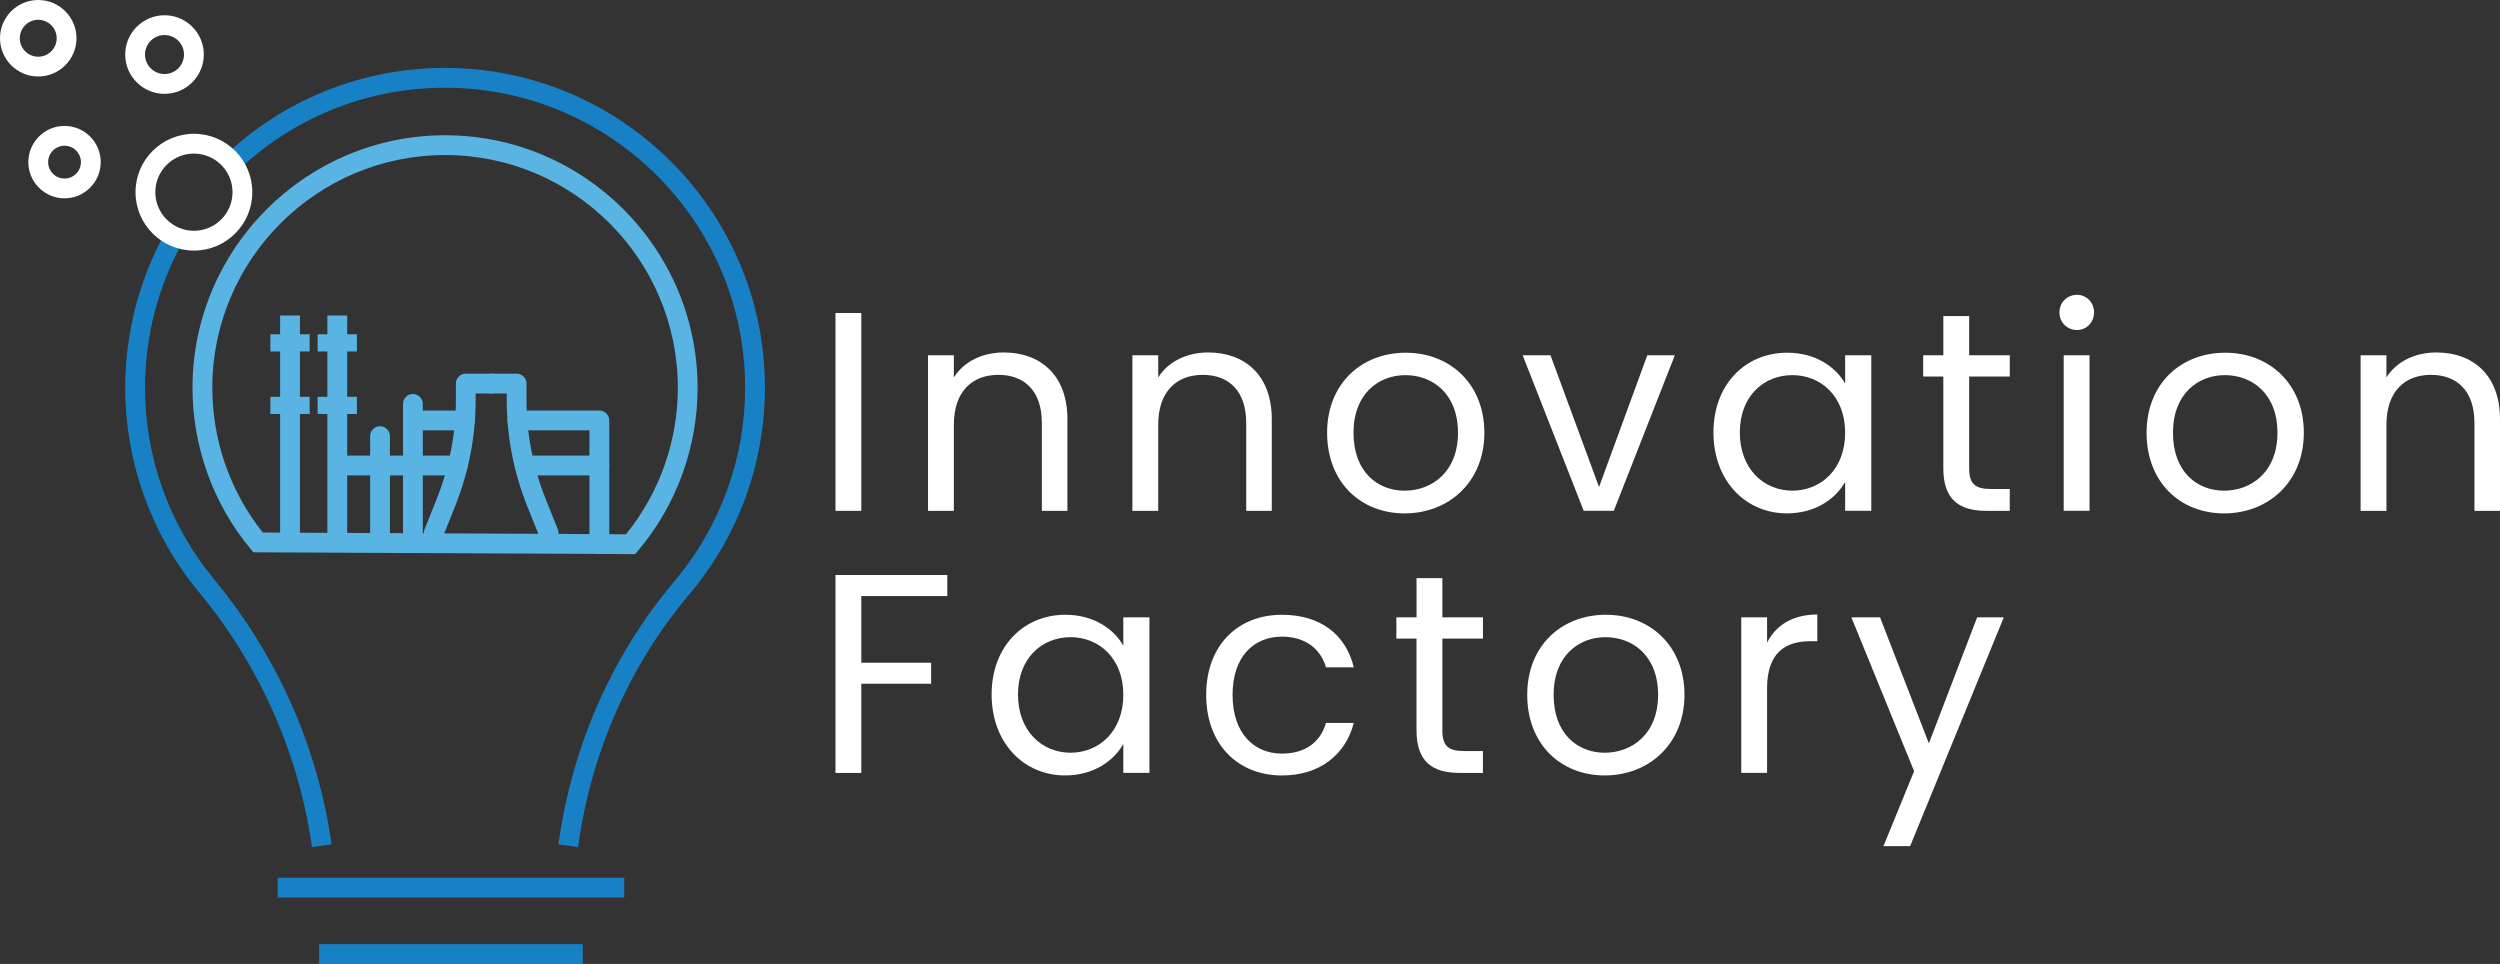 <svg xmlns="http://www.w3.org/2000/svg" id="Layer_1" viewBox="0 111.44 1174.24 452.76"><rect x="0" y="111.44" width="1174.24" height="452.76" fill="#333333" stroke="none"/><defs><style>.cls-1{fill:#59b3e3;}.cls-2{fill:#fff;}.cls-3{fill:#1881c5;}</style></defs><g><path class="cls-2" d="m392.42,258.45h12.13v92.93h-12.13v-92.93Z"></path><path class="cls-2" d="m489.35,310.04c0-14.93-8.13-22.53-20.4-22.53s-20.93,7.73-20.93,23.47v40.4h-12.13v-73.06h12.13v10.4c4.8-7.6,13.6-11.73,23.47-11.73,16.93,0,29.87,10.4,29.87,31.33v43.07h-12v-41.33Z"></path><path class="cls-2" d="m585.34,310.04c0-14.93-8.13-22.53-20.4-22.53s-20.93,7.73-20.93,23.47v40.4h-12.13v-73.06h12.13v10.4c4.8-7.6,13.6-11.73,23.47-11.73,16.93,0,29.87,10.4,29.87,31.33v43.07h-12v-41.33Z"></path><path class="cls-2" d="m659.74,352.58c-20.67,0-36.4-14.67-36.4-37.87s16.27-37.6,36.93-37.6,36.93,14.53,36.93,37.6-16.67,37.87-37.47,37.87Zm0-10.67c12.67,0,25.07-8.67,25.07-27.2s-12.13-27.07-24.67-27.07-24.4,8.67-24.4,27.07,11.33,27.2,24,27.2Z"></path><path class="cls-2" d="m728.26,278.31l22.8,61.87,22.67-61.87h12.93l-28.67,73.06h-14.13l-28.67-73.06h13.07Z"></path><path class="cls-2" d="m839.46,277.11c13.6,0,22.93,6.93,27.2,14.53v-13.33h12.27v73.06h-12.27v-13.6c-4.4,7.87-13.87,14.8-27.33,14.8-19.47,0-34.53-15.33-34.53-38s15.07-37.47,34.67-37.47Zm2.4,10.53c-13.33,0-24.67,9.73-24.67,26.93s11.33,27.33,24.67,27.33,24.8-10,24.8-27.2-11.47-27.07-24.8-27.07Z"></path><path class="cls-2" d="m912.78,288.31h-9.47v-10h9.47v-18.4h12.13v18.4h19.07v10h-19.07v43.07c0,7.2,2.67,9.73,10.13,9.73h8.93v10.27h-10.93c-12.93,0-20.27-5.33-20.27-20v-43.07Z"></path><path class="cls-2" d="m967.31,258.18c0-4.67,3.6-8.27,8.27-8.27,4.4,0,8,3.6,8,8.27s-3.6,8.27-8,8.27c-4.67,0-8.27-3.6-8.27-8.27Zm2,20.13h12.13v73.06h-12.13v-73.06Z"></path><path class="cls-2" d="m1044.64,352.58c-20.67,0-36.4-14.67-36.4-37.87s16.27-37.6,36.93-37.6,36.93,14.53,36.93,37.6-16.67,37.87-37.47,37.87Zm0-10.67c12.67,0,25.07-8.67,25.07-27.2s-12.13-27.07-24.67-27.07-24.4,8.67-24.4,27.07,11.33,27.2,24,27.2Z"></path><path class="cls-2" d="m1162.23,310.04c0-14.93-8.13-22.53-20.4-22.53s-20.93,7.73-20.93,23.47v40.4h-12.13v-73.06h12.13v10.4c4.8-7.6,13.6-11.73,23.47-11.73,16.93,0,29.87,10.4,29.87,31.33v43.07h-12v-41.33Z"></path></g><g><path class="cls-1" d="m298.34,371.71l-179.33-.86-1.39-1.67c-17.64-21.29-27.3-48.28-27.21-75.99.22-65.19,53.43-118.22,118.62-118.22,0,0,0,0,0,0,65.41,0,118.62,53.22,118.62,118.63,0,27.97-9.92,55.13-27.93,76.46l-1.4,1.66Zm-174.91-10.14l170.58.82c15.73-19.4,24.37-43.74,24.37-68.8,0-60.28-49.04-109.33-109.33-109.33-60.09,0-109.13,48.88-109.33,108.96-.08,24.82,8.32,49.01,23.71,68.36Z"></path><path class="cls-3" d="m271.51,509.3l-9.21-1.26c6.31-46.1,25.15-88.84,54.49-123.6,21.41-25.36,33.2-57.62,33.2-90.85,0-77.71-63.23-140.94-140.94-140.95-35.34,0-69.14,13.1-95.15,36.89l-6.28-6.86c27.73-25.36,63.75-39.33,101.43-39.33,82.84,0,150.24,67.41,150.24,150.25,0,35.43-12.57,69.82-35.4,96.85-28.2,33.4-46.31,74.5-52.38,118.86Z"></path><path class="cls-3" d="m146.53,509.32c-6.18-43.89-24.59-85.38-53.24-119.98-22.34-26.98-34.59-61.17-34.48-96.26.09-25.93,6.87-51.44,19.59-73.78l8.08,4.6c-11.93,20.95-18.28,44.88-18.37,69.21-.1,32.92,11.38,64.99,32.34,90.3,29.75,35.92,48.86,79.02,55.29,124.61l-9.21,1.3Z"></path><rect class="cls-3" x="130.41" y="523.7" width="162.81" height="9.3"></rect><rect class="cls-3" x="149.91" y="554.9" width="123.82" height="9.3"></rect><rect class="cls-1" x="131.57" y="259.64" width="9.3" height="105.83"></rect><rect class="cls-1" x="126.99" y="268.45" width="18.45" height="8.08"></rect><rect class="cls-1" x="126.99" y="297.81" width="18.45" height="8.08"></rect><rect class="cls-1" x="153.77" y="259.64" width="9.3" height="105.83"></rect><path class="cls-1" d="m178.5,370.12c-2.57,0-4.65-2.08-4.65-4.65v-49.2c0-2.57,2.08-4.65,4.65-4.65s4.65,2.08,4.65,4.65v49.2c0,2.57-2.08,4.65-4.65,4.65Z"></path><path class="cls-1" d="m193.94,370.12c-2.57,0-4.65-2.08-4.65-4.65v-64.32c0-2.57,2.08-4.65,4.65-4.65s4.65,2.08,4.65,4.65v64.32c0,2.57-2.08,4.65-4.65,4.65Z"></path><rect class="cls-1" x="149.19" y="268.45" width="18.45" height="8.08"></rect><rect class="cls-1" x="149.19" y="297.81" width="18.45" height="8.08"></rect><path class="cls-1" d="m203.7,366.47c-.57,0-1.16-.11-1.72-.33-2.38-.95-3.54-3.66-2.59-6.04l5.75-14.37c5.96-14.9,8.98-30.59,8.98-46.64v-7.49c0-2.57,2.08-4.65,4.65-4.65h11.94c2.57,0,4.65,2.08,4.65,4.65s-2.08,4.65-4.65,4.65h-7.29v2.84c0,17.24-3.24,34.09-9.64,50.09l-5.75,14.37c-.73,1.82-2.47,2.92-4.32,2.92Z"></path><path class="cls-1" d="m257.71,366.47c-1.85,0-3.59-1.11-4.32-2.92l-5.75-14.37c-6.4-16-9.64-32.86-9.64-50.09v-2.84h-7.29c-2.57,0-4.65-2.08-4.65-4.65s2.08-4.65,4.65-4.65h11.94c2.57,0,4.65,2.08,4.65,4.65v7.49c0,16.05,3.02,31.74,8.98,46.64l5.75,14.37c.95,2.38-.21,5.09-2.59,6.04-.57.23-1.15.33-1.72.33Z"></path><path class="cls-1" d="m281.52,334.73h-35.13c-2.57,0-4.65-2.08-4.65-4.65s2.08-4.65,4.65-4.65h35.13c2.57,0,4.65,2.08,4.65,4.65s-2.08,4.65-4.65,4.65Z"></path><path class="cls-1" d="m215.02,334.73h-51.46c-2.57,0-4.65-2.08-4.65-4.65s2.08-4.65,4.65-4.65h51.46c2.57,0,4.65,2.08,4.65,4.65s-2.08,4.65-4.65,4.65Z"></path><path class="cls-1" d="m281.52,371.67c-2.57,0-4.65-2.04-4.65-4.61v-53.49h-33.84c-2.57,0-4.65-2.08-4.65-4.65s2.08-4.65,4.65-4.65h38.49c2.57,0,4.65,2.08,4.65,4.65v58.07c0,2.57-2.08,4.69-4.65,4.69Z"></path><path class="cls-1" d="m218.38,313.57h-22.55c-2.57,0-4.65-2.08-4.65-4.65s2.08-4.65,4.65-4.65h22.55c2.57,0,4.65,2.08,4.65,4.65s-2.08,4.65-4.65,4.65Z"></path><path class="cls-2" d="m91.08,229.14c-15.12,0-27.43-12.3-27.43-27.43s12.3-27.43,27.43-27.43,27.43,12.3,27.43,27.43-12.3,27.43-27.43,27.43Zm0-45.56c-10,0-18.13,8.13-18.13,18.13s8.13,18.13,18.13,18.13,18.13-8.13,18.13-18.13-8.13-18.13-18.13-18.13Z"></path><path class="cls-2" d="m30.31,204.59c-9.37,0-17-7.62-17-17s7.63-17,17-17,17,7.63,17,17-7.63,17-17,17Zm0-24.7c-4.25,0-7.7,3.45-7.7,7.7s3.45,7.7,7.7,7.7,7.7-3.45,7.7-7.7-3.45-7.7-7.7-7.7Z"></path><path class="cls-2" d="m77.27,155.52c-10.18,0-18.46-8.28-18.46-18.46s8.28-18.46,18.46-18.46,18.46,8.28,18.46,18.46-8.28,18.46-18.46,18.46Zm0-27.63c-5.05,0-9.16,4.11-9.16,9.16s4.11,9.16,9.16,9.16,9.16-4.11,9.16-9.16-4.11-9.16-9.16-9.16Z"></path><path class="cls-2" d="m17.96,147.37c-9.91,0-17.96-8.06-17.96-17.97s8.06-17.96,17.96-17.96,17.97,8.06,17.97,17.96-8.06,17.97-17.97,17.97Zm0-26.63c-4.78,0-8.67,3.89-8.67,8.67s3.89,8.67,8.67,8.67,8.67-3.89,8.67-8.67-3.89-8.67-8.67-8.67Z"></path></g><g><path class="cls-2" d="m392.42,381.53h52.53v9.87h-40.4v31.33h32.8v9.87h-32.8v41.87h-12.13v-92.93Z"></path><path class="cls-2" d="m500.42,400.2c13.6,0,22.93,6.93,27.2,14.53v-13.33h12.27v73.06h-12.27v-13.6c-4.4,7.87-13.87,14.8-27.33,14.8-19.47,0-34.53-15.33-34.53-38s15.07-37.47,34.67-37.47Zm2.4,10.53c-13.33,0-24.67,9.73-24.67,26.93s11.33,27.33,24.67,27.33,24.8-10,24.8-27.2-11.47-27.07-24.8-27.07Z"></path><path class="cls-2" d="m602.14,400.2c18.13,0,30,9.33,33.73,24.67h-13.07c-2.53-8.8-9.87-14.4-20.67-14.4-13.33,0-23.2,9.47-23.2,27.33s9.87,27.6,23.2,27.6c10.8,0,18-5.2,20.67-14.4h13.07c-3.73,14.53-15.6,24.67-33.73,24.67-20.8,0-35.6-14.67-35.6-37.87s14.8-37.6,35.6-37.6Z"></path><path class="cls-2" d="m665.34,411.4h-9.47v-10h9.47v-18.4h12.13v18.4h19.07v10h-19.07v43.07c0,7.2,2.67,9.73,10.13,9.73h8.93v10.27h-10.93c-12.93,0-20.27-5.33-20.27-20v-43.07Z"></path><path class="cls-2" d="m753.73,475.66c-20.67,0-36.4-14.67-36.4-37.87s16.27-37.6,36.93-37.6,36.93,14.53,36.93,37.6-16.67,37.87-37.47,37.87Zm0-10.67c12.67,0,25.07-8.67,25.07-27.2s-12.13-27.07-24.67-27.07-24.4,8.67-24.4,27.07,11.33,27.2,24,27.2Z"></path><path class="cls-2" d="m829.99,474.46h-12.13v-73.06h12.13v11.87c4.13-8.13,12-13.2,23.6-13.2v12.53h-3.2c-11.6,0-20.4,5.2-20.4,22.13v39.73Z"></path><path class="cls-2" d="m928.65,401.4h12.53l-44,107.46h-12.53l14.4-35.2-29.47-72.26h13.47l22.93,59.2,22.67-59.2Z"></path></g></svg>